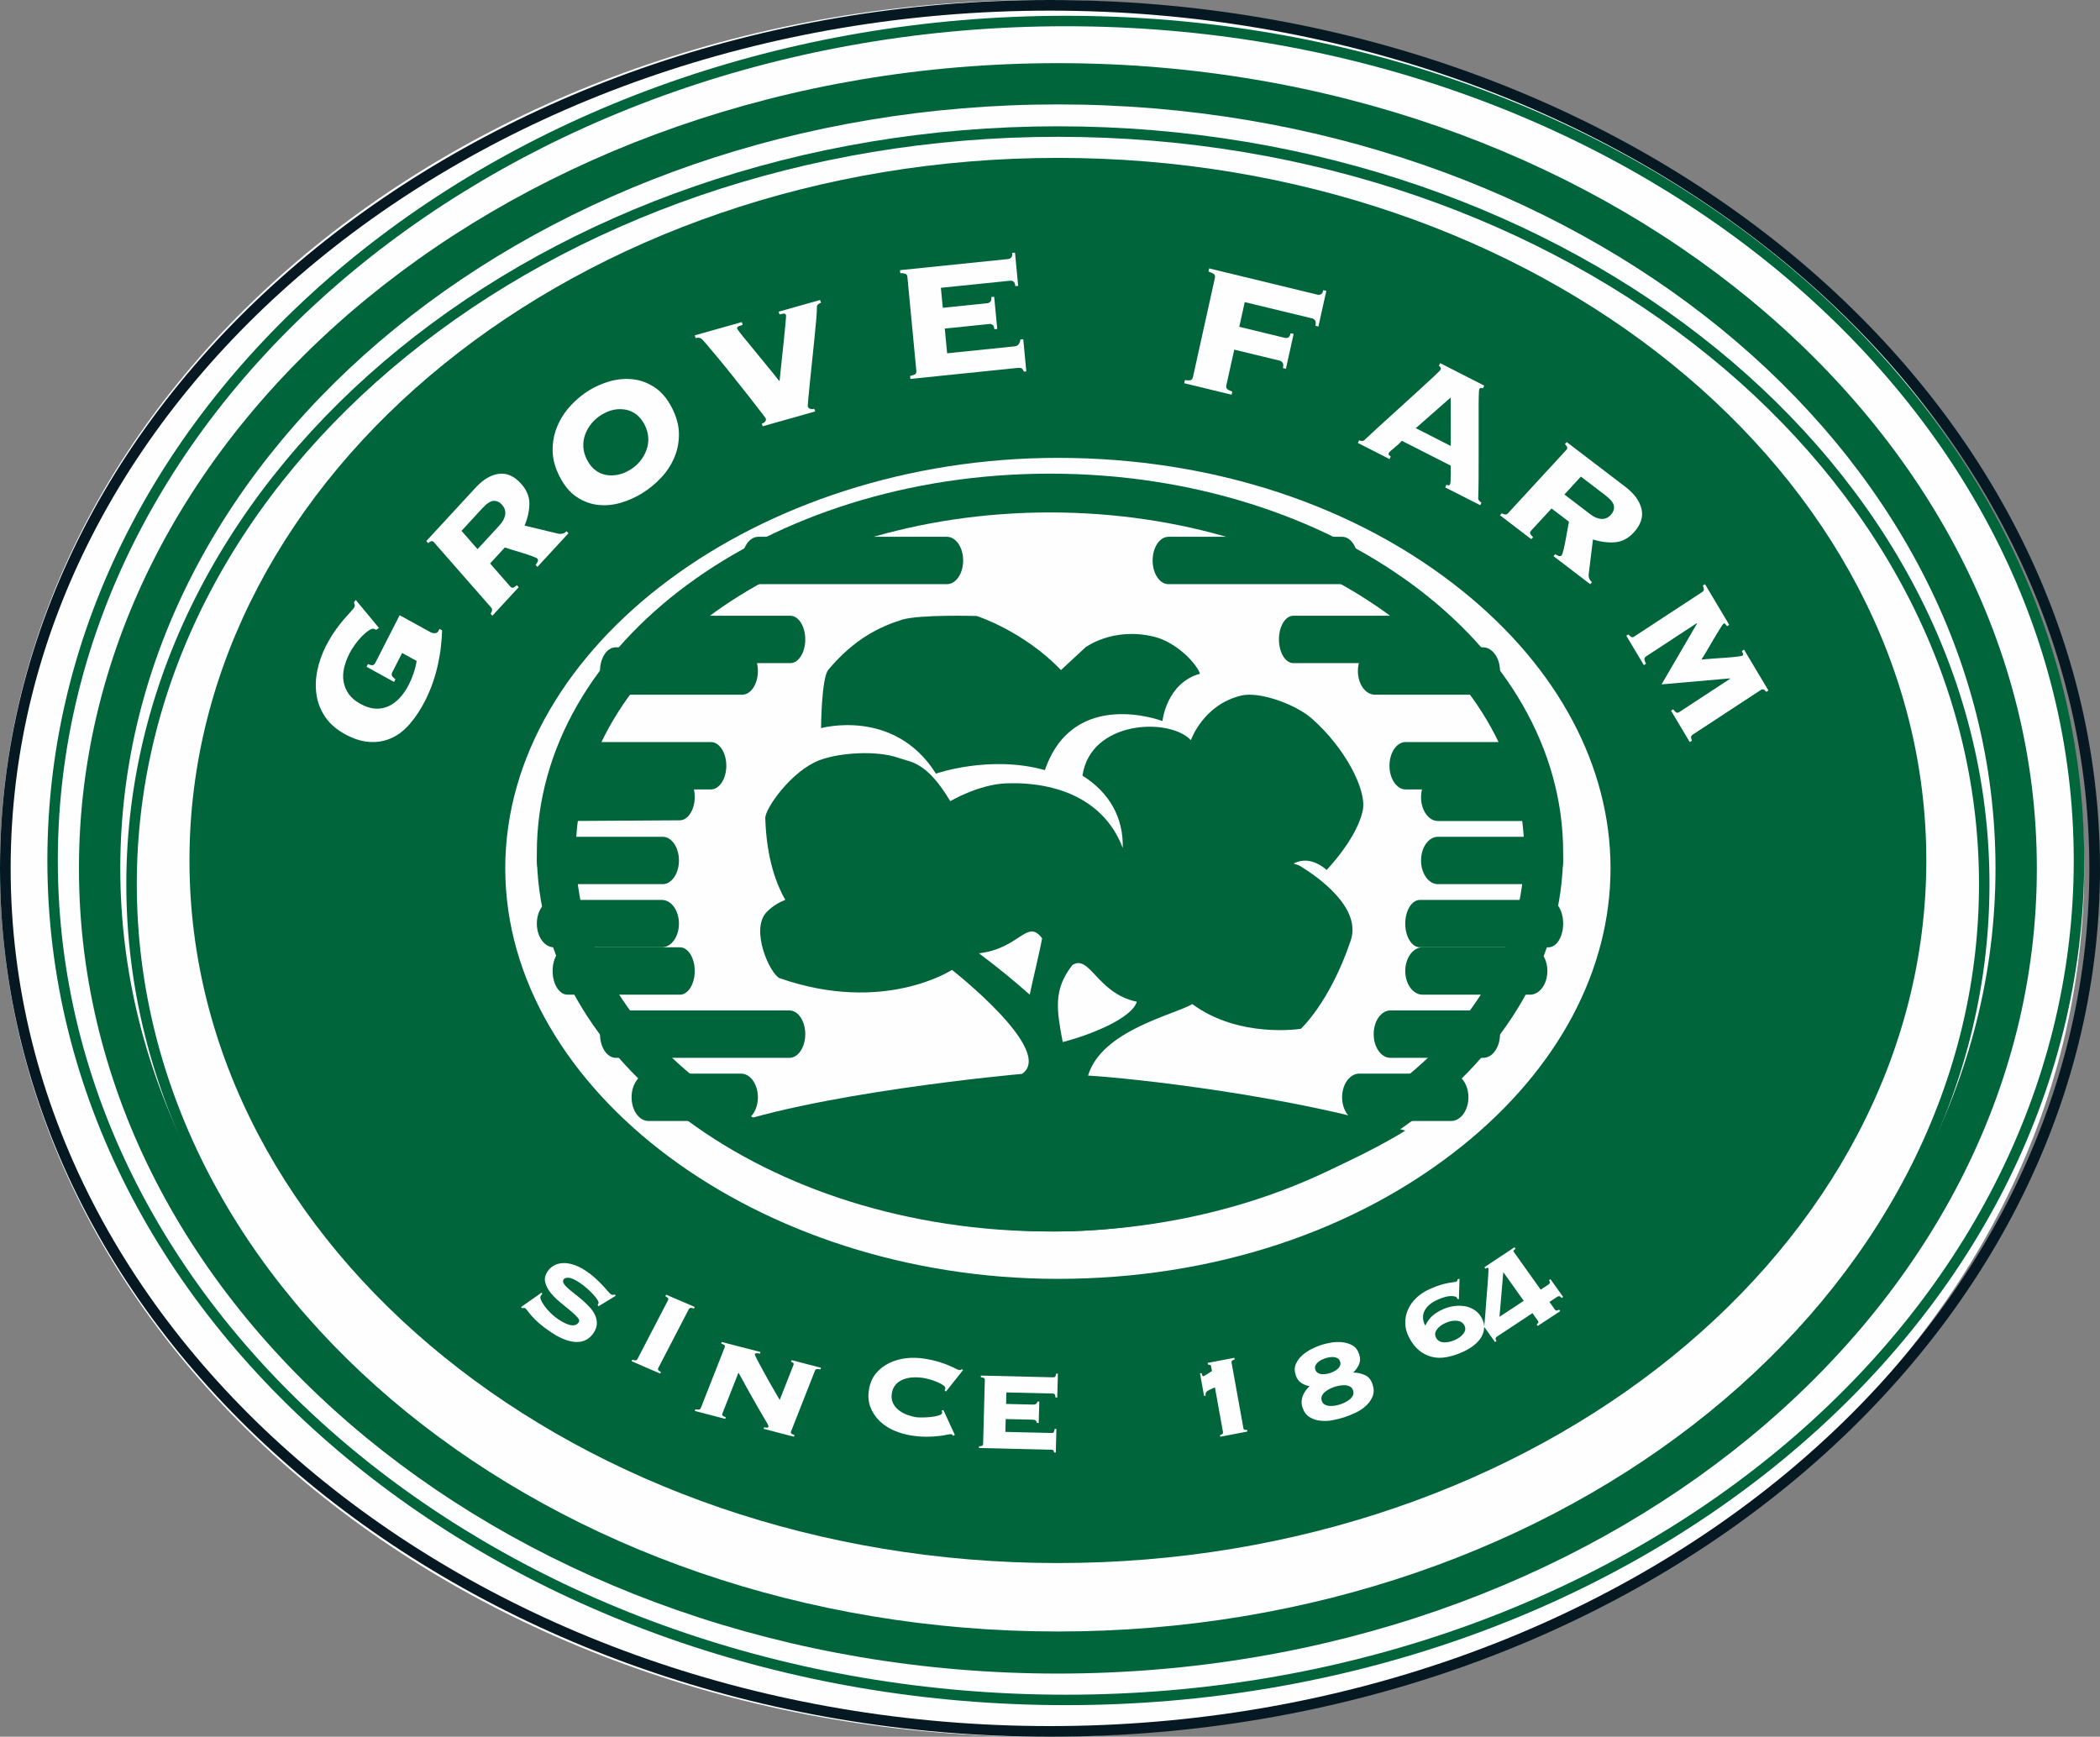 <?xml version="1.0" encoding="UTF-8"?>
<svg width="133px" height="110px" viewBox="0 0 133 110" version="1.1" xmlns="http://www.w3.org/2000/svg" xmlns:xlink="http://www.w3.org/1999/xlink">
    <rect x="0" y="0" width="133" height="110" fill="#808080" stroke="none"/>
    <!-- Generator: Sketch 55.2 (78181) - https://sketchapp.com -->
    <title>Logo</title>
    <desc>Created with Sketch.</desc>
    <g id="Page-1" stroke="none" stroke-width="1" fill="none" fill-rule="evenodd">
        <g id="Homepage-v4" transform="translate(-195, -29)">
            <g id="Logo" transform="translate(195, 29)">
                <path d="M132,55 C132,85.377 102.451,110 66,110 C29.548,110 0,85.377 0,55 C0,24.625 29.548,0 66,0 C102.451,0 132,24.625 132,55" id="Fill-1" fill="#FEFEFE"></path>
                <path d="M66.5,0.674 C30.204,0.674 0.675,25.044 0.675,55 C0.675,84.956 30.204,109.326 66.5,109.326 C102.796,109.326 132.325,84.956 132.325,55 C132.325,25.044 102.796,0.674 66.5,0.674 M66.5,110 C29.832,110 0,85.328 0,55 C0,24.673 29.832,0 66.5,0 C103.168,0 133,24.673 133,55 C133,85.328 103.168,110 66.5,110" id="Fill-3" fill="#061922"></path>
                <path d="M67.502,1.662 C32.3,1.662 3.662,25.364 3.662,54.497 C3.662,83.634 32.3,107.339 67.502,107.339 C102.702,107.339 131.338,83.634 131.338,54.497 C131.338,25.364 102.702,1.662 67.502,1.662 M67.502,108 C31.935,108 3,83.999 3,54.497 C3,24.999 31.935,1 67.502,1 C103.066,1 132,24.999 132,54.497 C132,83.999 103.066,108 67.502,108" id="Fill-5" fill="#00653B"></path>
                <path d="M66.998,6.613 C34.256,6.613 7.618,28.318 7.618,54.997 C7.618,81.679 34.256,103.387 66.998,103.387 C99.742,103.387 126.382,81.679 126.382,54.997 C126.382,28.318 99.742,6.613 66.998,6.613 M66.998,106 C32.812,106 5,83.12 5,54.997 C5,26.877 32.812,4 66.998,4 C101.186,4 129,26.877 129,54.997 C129,83.12 101.186,106 66.998,106" id="Fill-7" fill="#00653B"></path>
                <path d="M67.001,8.665 C34.834,8.665 8.664,29.898 8.664,55.998 C8.664,82.1 34.834,103.335 67.001,103.335 C99.168,103.335 125.337,82.1 125.337,55.998 C125.337,29.898 99.168,8.665 67.001,8.665 M67.001,104 C34.468,104 8,82.466 8,55.998 C8,29.532 34.468,8 67.001,8 C99.534,8 126,29.532 126,55.998 C126,82.466 99.534,104 67.001,104" id="Fill-9" fill="#00653B"></path>
                <path d="M12,54.496 C12,79.036 36.676,99 67,99 C97.33,99 122,79.036 122,54.496 C122,29.962 97.33,10 67,10 C36.676,10 12,29.962 12,54.496" id="Fill-11" fill="#00653B"></path>
                <path d="M32,54.997 C32,69.09 48.03,81 66.999,81 C76.789,81 85.902,77.995 92.661,72.536 C98.684,67.669 102,61.448 102,54.997 C102,48.551 98.684,42.326 92.661,37.459 C85.902,32.001 76.789,29 66.999,29 C48.03,29 32,40.904 32,54.997" id="Fill-13" fill="#FEFEFE"></path>
                <path d="M34,54.497 C34,67.456 48.129,78 65.498,78 C82.869,78 97,67.456 97,54.497 C97,41.542 82.869,31 65.498,31 C48.129,31 34,41.542 34,54.497" id="Fill-15" fill="#FEFEFE"></path>
                <path d="M66.498,32.457 C49.938,32.457 36.466,42.12 36.466,53.997 C36.466,65.877 49.938,75.542 66.498,75.542 C83.061,75.542 96.535,65.877 96.535,53.997 C96.535,42.12 83.061,32.457 66.498,32.457 M66.498,78 C48.579,78 34,67.233 34,53.997 C34,40.765 48.579,30 66.498,30 C84.42,30 99,40.765 99,53.997 C99,67.233 84.42,78 66.498,78" id="Fill-17" fill="#00653B"></path>
                <path d="M34.346,81.954 C34.319,81.976 34.28,82.022 34.237,82.094 C34.207,82.138 34.217,82.222 34.263,82.337 C34.31,82.452 34.386,82.58 34.486,82.719 C34.589,82.861 34.716,83.009 34.868,83.159 C35.018,83.309 35.184,83.443 35.36,83.563 C35.704,83.788 35.98,83.916 36.19,83.938 C36.404,83.962 36.557,83.901 36.657,83.744 C36.71,83.658 36.678,83.551 36.562,83.425 C36.446,83.297 36.287,83.151 36.092,82.989 C35.895,82.829 35.683,82.657 35.457,82.466 C35.231,82.28 35.035,82.083 34.868,81.875 C34.701,81.668 34.589,81.454 34.533,81.23 C34.475,81.01 34.517,80.784 34.661,80.56 C34.773,80.38 34.918,80.245 35.089,80.153 C35.26,80.059 35.451,80.007 35.66,80.001 C35.867,79.993 36.092,80.029 36.336,80.107 C36.579,80.185 36.825,80.307 37.079,80.474 C37.31,80.63 37.519,80.788 37.698,80.954 C37.881,81.119 38.038,81.273 38.169,81.414 C38.3,81.557 38.408,81.676 38.493,81.777 C38.578,81.88 38.644,81.945 38.689,81.975 C38.736,82.005 38.779,82.02 38.82,82.016 C38.86,82.011 38.901,82.003 38.945,81.992 L39,82.068 L37.905,82.738 L37.849,82.642 L37.898,82.564 C37.926,82.521 37.907,82.448 37.847,82.343 C37.785,82.24 37.698,82.127 37.581,81.999 C37.468,81.873 37.334,81.741 37.178,81.605 C37.025,81.469 36.868,81.347 36.707,81.243 C36.41,81.045 36.18,80.939 36.017,80.931 C35.854,80.922 35.745,80.956 35.695,81.035 C35.644,81.117 35.649,81.203 35.705,81.299 C35.762,81.391 35.851,81.494 35.975,81.601 C36.096,81.708 36.238,81.825 36.398,81.949 C36.56,82.075 36.724,82.209 36.887,82.35 C37.052,82.492 37.204,82.642 37.349,82.798 C37.492,82.951 37.602,83.115 37.683,83.283 C37.763,83.456 37.802,83.634 37.802,83.824 C37.801,84.011 37.734,84.208 37.606,84.406 C37.508,84.56 37.381,84.692 37.225,84.8 C37.069,84.909 36.877,84.977 36.653,84.995 C36.429,85.014 36.17,84.979 35.877,84.881 C35.582,84.786 35.25,84.617 34.881,84.368 C34.592,84.177 34.355,83.996 34.165,83.83 C33.975,83.667 33.82,83.514 33.698,83.374 C33.576,83.239 33.483,83.126 33.42,83.036 C33.354,82.947 33.304,82.89 33.263,82.861 C33.236,82.845 33.206,82.836 33.174,82.843 C33.14,82.848 33.105,82.853 33.069,82.861 L33,82.785 L34.299,81.874 L34.346,81.954 Z" id="Fill-19" fill="#FEFEFE"></path>
                <path d="M40.049,86.12 C40.168,86.158 40.244,86.169 40.284,86.158 C40.322,86.145 40.352,86.12 40.37,86.083 L42.31,82.348 C42.33,82.312 42.333,82.275 42.319,82.237 C42.304,82.203 42.244,82.155 42.138,82.098 L42.188,82 L44,82.781 L43.949,82.88 C43.834,82.842 43.757,82.83 43.715,82.842 C43.678,82.857 43.648,82.88 43.627,82.916 L41.689,86.652 C41.669,86.69 41.665,86.728 41.681,86.764 C41.695,86.799 41.753,86.844 41.861,86.903 L41.812,87 L40,86.217 L40.049,86.12 Z" id="Fill-21" fill="#FEFEFE"></path>
                <path d="M45.893,85.214 C45.873,85.179 45.802,85.14 45.674,85.096 L45.715,85 L48.165,85.634 L48.127,85.733 C48.009,85.71 47.927,85.703 47.882,85.713 C47.838,85.721 47.809,85.742 47.8,85.768 C47.796,85.779 47.819,85.84 47.873,85.953 C47.926,86.065 47.998,86.203 48.089,86.375 C48.178,86.543 48.281,86.734 48.398,86.943 C48.513,87.153 48.629,87.364 48.749,87.575 C48.866,87.784 48.984,87.987 49.095,88.177 C49.207,88.369 49.301,88.533 49.382,88.668 L50.254,86.451 C50.291,86.36 50.239,86.29 50.096,86.249 L50.136,86.148 L52,86.633 L51.961,86.732 C51.825,86.71 51.74,86.708 51.699,86.723 C51.659,86.74 51.632,86.768 51.617,86.808 L50.096,90.676 C50.083,90.716 50.083,90.749 50.106,90.784 C50.126,90.814 50.198,90.857 50.323,90.899 L50.282,91 L48.359,90.497 L48.398,90.399 C48.493,90.424 48.558,90.431 48.594,90.424 C48.634,90.412 48.658,90.394 48.67,90.366 C48.673,90.353 48.673,90.329 48.66,90.298 C48.65,90.267 48.624,90.212 48.579,90.133 C48.536,90.055 48.471,89.94 48.382,89.796 C48.293,89.648 48.179,89.447 48.036,89.202 C47.894,88.954 47.719,88.647 47.511,88.28 C47.304,87.908 47.058,87.462 46.77,86.938 L45.746,89.542 C45.73,89.584 45.733,89.618 45.755,89.65 C45.776,89.684 45.846,89.723 45.97,89.767 L45.932,89.867 L44,89.365 L44.04,89.263 C44.174,89.289 44.26,89.289 44.298,89.27 C44.341,89.257 44.366,89.226 44.382,89.187 L45.902,85.323 C45.918,85.28 45.914,85.245 45.893,85.214" id="Fill-23" fill="#FEFEFE"></path>
                <path d="M59.828,88.062 C59.836,88.045 59.846,88.024 59.85,88.005 C59.858,87.983 59.864,87.958 59.87,87.928 C59.876,87.878 59.843,87.824 59.766,87.761 C59.691,87.7 59.586,87.638 59.454,87.579 C59.32,87.514 59.165,87.455 58.988,87.4 C58.813,87.345 58.626,87.302 58.427,87.267 C58.239,87.242 58.039,87.229 57.828,87.242 C57.615,87.25 57.417,87.291 57.229,87.362 C57.04,87.429 56.878,87.537 56.744,87.681 C56.609,87.824 56.523,88.011 56.485,88.241 C56.445,88.471 56.467,88.676 56.55,88.854 C56.632,89.03 56.751,89.184 56.908,89.305 C57.06,89.43 57.239,89.532 57.438,89.605 C57.635,89.678 57.828,89.732 58.015,89.761 C58.095,89.774 58.224,89.779 58.404,89.779 C58.584,89.779 58.762,89.769 58.946,89.749 C59.129,89.729 59.291,89.698 59.435,89.657 C59.578,89.619 59.655,89.564 59.667,89.497 C59.671,89.468 59.67,89.444 59.661,89.423 C59.651,89.401 59.642,89.378 59.633,89.352 L59.746,89.305 L60.474,90.888 L60.348,90.935 C60.343,90.903 60.329,90.879 60.308,90.865 C60.287,90.854 60.263,90.844 60.232,90.84 C60.186,90.835 60.096,90.844 59.956,90.876 C59.819,90.907 59.638,90.938 59.421,90.959 C59.201,90.984 58.949,90.997 58.661,91 C58.376,91.001 58.057,90.974 57.709,90.92 C57.335,90.863 56.971,90.753 56.619,90.607 C56.267,90.452 55.964,90.248 55.706,90.002 C55.45,89.754 55.255,89.457 55.126,89.126 C54.998,88.789 54.968,88.418 55.034,88.012 C55.101,87.606 55.25,87.262 55.479,86.985 C55.71,86.709 55.987,86.492 56.313,86.333 C56.64,86.175 56.993,86.075 57.377,86.027 C57.761,85.985 58.141,85.992 58.514,86.05 C58.887,86.108 59.208,86.179 59.469,86.26 C59.734,86.344 59.954,86.425 60.134,86.504 C60.304,86.578 60.441,86.64 60.533,86.69 C60.626,86.739 60.7,86.768 60.749,86.776 C60.805,86.786 60.856,86.768 60.902,86.724 L61,86.768 L59.911,88.138 L59.828,88.062 Z" id="Fill-25" fill="#FEFEFE"></path>
                <path d="M65.673,90.128 C65.663,90.068 65.639,90.02 65.601,89.982 C65.562,89.941 65.498,89.922 65.405,89.919 L63.695,89.88 L63.672,90.693 L66.625,90.762 C66.673,90.762 66.709,90.747 66.735,90.717 C66.762,90.683 66.782,90.614 66.798,90.503 L66.906,90.506 L66.867,92 L66.757,91.996 C66.747,91.919 66.729,91.87 66.706,91.853 C66.683,91.835 66.644,91.826 66.595,91.824 L62,91.713 L62.005,91.608 C62.121,91.601 62.191,91.584 62.22,91.558 C62.249,91.533 62.264,91.498 62.264,91.459 L62.372,87.395 C62.374,87.354 62.36,87.32 62.333,87.294 C62.306,87.268 62.236,87.246 62.121,87.232 L62.121,87.126 L66.718,87.236 C66.766,87.239 66.803,87.223 66.829,87.194 C66.855,87.162 66.875,87.097 66.89,87 L67,87.004 L66.959,88.514 L66.848,88.513 C66.841,88.414 66.823,88.347 66.801,88.315 C66.778,88.282 66.739,88.264 66.691,88.264 L63.739,88.193 L63.719,88.922 L65.429,88.963 C65.521,88.966 65.588,88.946 65.629,88.911 C65.669,88.875 65.696,88.825 65.71,88.772 L65.823,88.774 L65.785,90.13 L65.673,90.128 Z" id="Fill-27" fill="#FEFEFE"></path>
                <path d="M76,86.987 L76.102,86.967 C76.106,86.997 76.121,87.038 76.138,87.093 C76.157,87.146 76.19,87.17 76.235,87.162 C76.246,87.159 76.278,87.143 76.322,87.111 C76.372,87.081 76.427,87.05 76.484,87.015 C76.543,86.976 76.599,86.942 76.652,86.906 C76.704,86.873 76.741,86.851 76.757,86.841 L76.704,86.558 C76.693,86.492 76.666,86.453 76.622,86.445 C76.579,86.437 76.541,86.429 76.504,86.429 L76.484,86.323 L78.176,86 L78.193,86.106 C78.134,86.125 78.081,86.147 78.042,86.172 C78.003,86.199 77.989,86.242 78,86.311 L78.746,90.441 C78.757,90.512 78.787,90.546 78.833,90.556 C78.88,90.566 78.931,90.569 78.982,90.566 L79,90.671 L77.284,91 L77.266,90.895 C77.321,90.877 77.372,90.856 77.411,90.829 C77.45,90.802 77.464,90.76 77.454,90.694 L76.944,87.869 C76.807,87.933 76.695,87.985 76.609,88.025 C76.527,88.066 76.464,88.103 76.423,88.141 C76.388,88.174 76.364,88.212 76.358,88.251 C76.35,88.287 76.35,88.336 76.361,88.395 L76.258,88.416 L76,86.987 Z" id="Fill-29" fill="#FEFEFE"></path>
                <path d="M84.233,87.958 C84.126,88.01 84.026,88.074 83.933,88.147 C83.842,88.219 83.772,88.305 83.726,88.402 C83.677,88.5 83.673,88.603 83.711,88.717 C83.745,88.831 83.81,88.916 83.907,88.965 C84.004,89.015 84.109,89.045 84.226,89.051 C84.344,89.057 84.462,89.047 84.578,89.025 C84.696,89.001 84.798,88.978 84.882,88.949 C84.967,88.921 85.063,88.881 85.174,88.829 C85.282,88.777 85.382,88.715 85.474,88.642 C85.565,88.57 85.634,88.485 85.683,88.388 C85.729,88.289 85.734,88.184 85.698,88.072 C85.66,87.956 85.594,87.873 85.502,87.822 C85.406,87.773 85.301,87.744 85.179,87.738 C85.063,87.732 84.945,87.741 84.83,87.764 C84.711,87.784 84.61,87.811 84.526,87.839 C84.441,87.867 84.342,87.907 84.233,87.958 M84.488,86.86 C84.574,86.817 84.651,86.767 84.716,86.703 C84.787,86.645 84.836,86.576 84.871,86.494 C84.902,86.414 84.906,86.33 84.874,86.24 C84.844,86.143 84.792,86.075 84.717,86.031 C84.649,85.99 84.566,85.966 84.474,85.955 C84.385,85.948 84.297,85.952 84.199,85.966 C84.105,85.982 84.019,86.002 83.938,86.027 C83.865,86.052 83.784,86.086 83.697,86.128 C83.607,86.175 83.531,86.226 83.461,86.288 C83.397,86.345 83.345,86.414 83.308,86.491 C83.275,86.569 83.275,86.657 83.305,86.754 C83.332,86.842 83.386,86.912 83.46,86.957 C83.535,87.001 83.617,87.028 83.706,87.036 C83.794,87.044 83.889,87.039 83.989,87.024 C84.082,87.008 84.168,86.988 84.242,86.964 C84.322,86.937 84.403,86.903 84.488,86.86 M84.274,85.041 C84.511,84.999 84.752,84.99 84.995,85.011 C85.236,85.033 85.458,85.104 85.657,85.214 C85.856,85.331 85.998,85.521 86.086,85.789 C86.158,86.016 86.155,86.226 86.073,86.414 C85.99,86.607 85.866,86.779 85.703,86.933 C85.986,86.94 86.242,86.997 86.461,87.101 C86.682,87.204 86.839,87.403 86.934,87.693 C87.024,87.972 87.022,88.227 86.929,88.452 C86.835,88.679 86.693,88.878 86.499,89.051 C86.308,89.225 86.089,89.37 85.841,89.483 C85.594,89.598 85.364,89.694 85.144,89.763 C84.931,89.835 84.69,89.895 84.423,89.948 C84.152,90.002 83.892,90.013 83.633,89.985 C83.38,89.961 83.147,89.885 82.938,89.755 C82.73,89.629 82.581,89.424 82.492,89.144 C82.446,89.008 82.428,88.877 82.437,88.752 C82.444,88.628 82.469,88.507 82.515,88.395 C82.56,88.284 82.619,88.178 82.692,88.077 C82.768,87.976 82.852,87.883 82.94,87.798 C82.77,87.772 82.599,87.704 82.428,87.601 C82.258,87.495 82.136,87.329 82.062,87.101 C81.976,86.836 81.978,86.596 82.074,86.385 C82.168,86.175 82.308,85.99 82.49,85.829 C82.673,85.668 82.874,85.535 83.092,85.43 C83.312,85.323 83.504,85.243 83.67,85.189 C83.833,85.135 84.032,85.087 84.274,85.041" id="Fill-31" fill="#FEFEFE"></path>
                <path d="M92.264,83.654 C92.041,83.633 91.803,83.679 91.554,83.791 C91.305,83.898 91.123,84.042 90.997,84.216 C90.875,84.389 90.861,84.561 90.955,84.734 C91.048,84.908 91.206,85.005 91.428,85.02 C91.647,85.033 91.884,84.985 92.132,84.877 C92.381,84.766 92.568,84.627 92.693,84.455 C92.818,84.289 92.832,84.12 92.742,83.944 C92.648,83.771 92.489,83.673 92.264,83.654 L92.264,83.654 Z M92.3,82.274 C92.3,82.259 92.296,82.246 92.286,82.23 L92.267,82.193 C92.229,82.124 92.106,82.09 91.888,82.09 C91.675,82.09 91.395,82.167 91.048,82.321 C90.859,82.402 90.698,82.502 90.556,82.614 C90.417,82.731 90.31,82.857 90.236,82.993 C90.16,83.134 90.122,83.283 90.124,83.447 C90.124,83.613 90.173,83.786 90.268,83.964 C90.393,83.706 90.543,83.499 90.716,83.344 C90.891,83.185 91.118,83.044 91.395,82.923 C91.607,82.83 91.831,82.763 92.069,82.729 C92.309,82.692 92.54,82.694 92.766,82.731 C92.993,82.77 93.196,82.849 93.387,82.972 C93.574,83.092 93.729,83.263 93.848,83.489 C93.972,83.726 94.021,83.955 93.992,84.175 C93.964,84.398 93.88,84.602 93.752,84.791 C93.617,84.977 93.45,85.141 93.244,85.285 C93.039,85.429 92.829,85.548 92.611,85.642 C92.27,85.795 91.937,85.9 91.612,85.958 C91.289,86.02 90.984,86.012 90.694,85.943 C90.406,85.874 90.141,85.742 89.896,85.548 C89.653,85.354 89.438,85.086 89.258,84.745 C89.093,84.438 89.007,84.129 89.001,83.818 C88.993,83.51 89.05,83.219 89.173,82.945 C89.294,82.67 89.474,82.422 89.711,82.196 C89.946,81.973 90.229,81.789 90.555,81.644 C90.81,81.529 91.033,81.443 91.227,81.385 C91.422,81.326 91.589,81.286 91.726,81.261 C91.865,81.237 91.974,81.22 92.056,81.21 C92.139,81.2 92.199,81.189 92.236,81.172 C92.27,81.157 92.289,81.136 92.298,81.105 C92.305,81.071 92.314,81.041 92.333,81.012 L92.437,81 L92.396,82.283 L92.3,82.274 Z" id="Fill-33" fill="#FEFEFE"></path>
                <path d="M95.222,80.592 L95.206,80.603 L94.968,83.403 L96.504,82.392 L95.222,80.592 Z M94.06,83.338 C94.082,83.076 94.1,82.809 94.121,82.535 C94.142,82.263 94.162,81.994 94.184,81.733 C94.205,81.47 94.224,81.24 94.238,81.034 C94.25,80.826 94.263,80.66 94.267,80.526 C94.274,80.398 94.274,80.33 94.265,80.321 C94.245,80.293 94.221,80.289 94.194,80.299 C94.162,80.314 94.124,80.33 94.077,80.354 L94.011,80.263 L95.916,79 L95.985,79.097 C95.933,79.136 95.893,79.165 95.868,79.191 C95.843,79.215 95.843,79.243 95.857,79.269 L97.577,81.683 L98.08,81.351 C98.11,81.327 98.136,81.297 98.154,81.255 C98.174,81.212 98.154,81.157 98.102,81.086 L98.198,81.023 L99,82.147 L98.904,82.21 C98.852,82.142 98.803,82.103 98.754,82.098 C98.704,82.098 98.665,82.107 98.635,82.128 L98.133,82.462 L98.472,82.939 C98.51,82.995 98.553,83.016 98.606,83.005 C98.657,82.991 98.704,82.974 98.75,82.953 L98.814,83.045 L97.389,83.983 L97.324,83.895 C97.356,83.866 97.389,83.831 97.414,83.79 C97.443,83.751 97.435,83.705 97.398,83.65 L97.055,83.172 L94.796,84.664 C94.764,84.684 94.74,84.718 94.725,84.762 C94.712,84.807 94.728,84.865 94.778,84.939 L94.684,85 L94,84.04 C94.017,83.833 94.038,83.599 94.06,83.338 L94.06,83.338 Z" id="Fill-35" fill="#FEFEFE"></path>
                <path d="M27.257,40.037 C27.352,40.089 27.45,40.113 27.55,40.104 C27.651,40.098 27.721,40.051 27.768,39.964 L27.833,39.834 L28,39.925 C27.99,40.217 27.97,40.544 27.929,40.907 C27.893,41.269 27.83,41.65 27.744,42.049 C27.657,42.45 27.548,42.846 27.411,43.238 C27.274,43.633 27.11,44.014 26.924,44.384 C26.637,44.945 26.319,45.431 25.962,45.842 C25.609,46.254 25.218,46.558 24.792,46.748 C24.364,46.942 23.905,47.024 23.41,46.994 C22.916,46.964 22.396,46.8 21.844,46.499 C21.295,46.195 20.877,45.828 20.588,45.398 C20.301,44.967 20.119,44.504 20.045,44.003 C19.971,43.504 19.989,42.99 20.097,42.464 C20.206,41.935 20.386,41.424 20.637,40.929 C20.825,40.563 21.017,40.239 21.214,39.958 C21.413,39.675 21.599,39.437 21.773,39.234 C21.949,39.033 22.095,38.87 22.214,38.742 C22.331,38.615 22.404,38.529 22.428,38.481 C22.468,38.403 22.48,38.345 22.466,38.305 C22.449,38.267 22.432,38.216 22.414,38.157 L22.531,38 L23.999,39.77 L23.826,39.896 L23.727,39.843 C23.644,39.799 23.532,39.819 23.392,39.91 C23.25,39.998 23.098,40.123 22.938,40.282 C22.78,40.443 22.629,40.623 22.484,40.823 C22.34,41.023 22.225,41.208 22.136,41.382 C21.984,41.681 21.869,41.986 21.796,42.291 C21.724,42.6 21.712,42.89 21.76,43.171 C21.808,43.452 21.917,43.712 22.086,43.954 C22.254,44.194 22.505,44.405 22.831,44.585 C23.166,44.769 23.482,44.869 23.779,44.883 C24.078,44.898 24.353,44.846 24.61,44.728 C24.871,44.609 25.103,44.435 25.315,44.205 C25.529,43.973 25.718,43.702 25.882,43.383 C26.004,43.141 26.109,42.895 26.193,42.646 C26.278,42.396 26.345,42.134 26.387,41.862 L25.468,41.358 L24.847,42.574 C24.786,42.691 24.794,42.786 24.862,42.86 C24.93,42.936 24.992,42.989 25.048,43.02 L24.958,43.192 L23.215,42.234 L23.303,42.059 C23.359,42.091 23.435,42.115 23.532,42.132 C23.633,42.148 23.712,42.099 23.77,41.983 L25.311,38.967 L27.257,40.037 Z" id="Fill-37" fill="#FEFEFE"></path>
                <path d="M31.629,33.279 C31.839,33.055 31.958,32.828 31.994,32.601 C32.031,32.373 31.964,32.163 31.794,31.972 C31.651,31.805 31.479,31.723 31.282,31.723 C31.084,31.721 30.839,31.879 30.545,32.194 L29.23,33.623 L30.244,34.782 L31.629,33.279 Z M27.297,34.286 C27.233,34.312 27.173,34.349 27.114,34.399 L27,34.269 L30.119,30.889 C30.604,30.362 31.101,30.069 31.61,30.01 C32.116,29.949 32.59,30.165 33.024,30.663 C33.365,31.05 33.535,31.469 33.528,31.918 C33.521,32.366 33.419,32.824 33.222,33.291 L35.356,33.801 C35.438,33.821 35.531,33.821 35.629,33.796 C35.729,33.775 35.813,33.724 35.886,33.647 L36,33.776 L34.037,35.906 L33.92,35.776 C33.966,35.728 34.01,35.666 34.048,35.586 C34.087,35.509 34.083,35.44 34.03,35.382 C34,35.346 33.885,35.293 33.691,35.222 C33.496,35.152 33.283,35.082 33.049,35.01 C32.816,34.937 32.593,34.872 32.38,34.807 C32.166,34.743 32.031,34.701 31.971,34.677 L31.04,35.69 L32.31,37.142 C32.38,37.222 32.45,37.246 32.517,37.216 C32.586,37.184 32.655,37.134 32.735,37.064 L32.85,37.193 L31.182,39 L31.07,38.871 C31.103,38.822 31.13,38.761 31.158,38.69 C31.184,38.619 31.163,38.543 31.092,38.465 L27.497,34.361 C27.429,34.282 27.362,34.257 27.297,34.286 L27.297,34.286 Z" id="Fill-39" fill="#FEFEFE"></path>
                <path d="M37.455,26.83 C37.279,27.048 37.145,27.284 37.054,27.538 C36.964,27.791 36.929,28.055 36.947,28.325 C36.963,28.595 37.043,28.867 37.184,29.135 C37.326,29.407 37.497,29.623 37.7,29.776 C37.904,29.932 38.129,30.033 38.376,30.08 C38.62,30.126 38.875,30.121 39.137,30.067 C39.403,30.012 39.659,29.909 39.906,29.756 C40.163,29.598 40.38,29.411 40.552,29.195 C40.726,28.978 40.857,28.743 40.947,28.489 C41.038,28.236 41.075,27.976 41.057,27.702 C41.038,27.432 40.959,27.161 40.82,26.892 C40.679,26.619 40.504,26.406 40.304,26.251 C40.1,26.094 39.875,25.995 39.627,25.947 C39.381,25.901 39.13,25.904 38.87,25.955 C38.611,26.008 38.353,26.113 38.096,26.272 C37.848,26.424 37.635,26.609 37.455,26.83 M38.65,24.142 C39.137,24.01 39.62,23.969 40.1,24.024 C40.577,24.081 41.029,24.248 41.459,24.533 C41.888,24.816 42.251,25.243 42.547,25.812 C42.847,26.394 42.998,26.954 43,27.497 C43,28.038 42.898,28.543 42.692,29.016 C42.485,29.487 42.204,29.911 41.842,30.286 C41.482,30.665 41.094,30.98 40.675,31.238 C40.26,31.495 39.811,31.697 39.331,31.84 C38.848,31.983 38.368,32.031 37.893,31.981 C37.417,31.931 36.964,31.766 36.538,31.487 C36.112,31.209 35.75,30.779 35.449,30.199 C35.154,29.63 35.002,29.069 35,28.526 C34.996,27.977 35.096,27.466 35.299,26.989 C35.502,26.513 35.781,26.082 36.135,25.697 C36.491,25.312 36.881,24.989 37.296,24.732 C37.71,24.474 38.165,24.28 38.65,24.142" id="Fill-41" fill="#FEFEFE"></path>
                <path d="M46.98,20.4 L47.036,20.573 C46.977,20.591 46.897,20.619 46.798,20.658 C46.701,20.696 46.665,20.752 46.691,20.829 C46.699,20.848 46.761,20.937 46.882,21.093 C47.005,21.25 47.156,21.44 47.342,21.66 C47.524,21.886 47.72,22.125 47.937,22.388 C48.148,22.652 48.352,22.898 48.548,23.134 C48.74,23.369 48.91,23.579 49.059,23.76 C49.204,23.94 49.301,24.062 49.342,24.123 L49.375,24.113 C49.409,23.767 49.449,23.362 49.501,22.896 C49.554,22.432 49.602,21.988 49.644,21.564 C49.687,21.141 49.721,20.774 49.75,20.465 C49.782,20.156 49.789,19.986 49.782,19.957 C49.756,19.88 49.693,19.85 49.594,19.866 C49.498,19.884 49.423,19.899 49.371,19.916 L49.312,19.742 L51.94,19 L52,19.172 C51.919,19.206 51.855,19.241 51.804,19.283 C51.755,19.326 51.732,19.385 51.736,19.466 C51.742,19.584 51.729,19.815 51.703,20.159 C51.671,20.505 51.634,20.907 51.588,21.365 C51.537,21.824 51.487,22.305 51.44,22.809 C51.391,23.315 51.341,23.783 51.294,24.213 C51.25,24.643 51.214,25 51.189,25.289 C51.167,25.575 51.155,25.73 51.16,25.747 C51.188,25.826 51.245,25.875 51.332,25.898 C51.421,25.92 51.498,25.917 51.57,25.886 L51.629,26.06 L48.304,27 L48.247,26.825 C48.323,26.815 48.391,26.777 48.449,26.712 C48.509,26.647 48.524,26.578 48.497,26.5 C48.497,26.491 48.399,26.361 48.204,26.107 C48.013,25.856 47.769,25.545 47.478,25.171 C47.188,24.8 46.869,24.396 46.519,23.96 C46.174,23.525 45.849,23.121 45.537,22.746 C45.232,22.377 44.967,22.061 44.748,21.805 C44.533,21.55 44.4,21.418 44.35,21.414 C44.275,21.39 44.219,21.383 44.179,21.388 C44.142,21.394 44.103,21.402 44.058,21.416 L44,21.241 L46.98,20.4 Z" id="Fill-43" fill="#FEFEFE"></path>
                <path d="M64.626,21.503 L64.806,21.485 L65,23.523 L64.851,23.539 C64.787,23.4 64.725,23.324 64.667,23.312 C64.612,23.297 64.523,23.295 64.4,23.308 L57.658,24 L57.64,23.812 C57.75,23.792 57.843,23.761 57.929,23.721 C58.011,23.681 58.045,23.603 58.035,23.489 L57.468,17.539 C57.456,17.423 57.407,17.356 57.317,17.331 C57.229,17.309 57.13,17.298 57.018,17.301 L57,17.111 L63.865,16.406 C63.927,16.398 63.983,16.371 64.038,16.321 C64.096,16.271 64.116,16.172 64.102,16.02 L64.283,16 L64.484,18.107 L64.304,18.125 C64.288,17.968 64.247,17.87 64.183,17.829 C64.118,17.79 64.057,17.771 63.995,17.778 L59.589,18.229 L59.711,19.495 L62.549,19.202 C62.606,19.196 62.664,19.166 62.721,19.113 C62.776,19.059 62.796,18.96 62.784,18.812 L62.965,18.796 L63.159,20.833 L62.979,20.851 C62.962,20.706 62.925,20.612 62.859,20.571 C62.793,20.532 62.732,20.513 62.673,20.52 L59.836,20.811 L59.985,22.376 L64.269,21.936 C64.469,21.915 64.59,21.769 64.626,21.503" id="Fill-45" fill="#FEFEFE"></path>
                <path d="M76.866,17.35 C76.789,17.296 76.68,17.246 76.536,17.199 L76.579,17 L83.447,18.664 C83.511,18.68 83.579,18.674 83.652,18.646 C83.722,18.618 83.777,18.529 83.81,18.378 L84,18.424 L83.498,20.682 L83.309,20.634 C83.344,20.471 83.338,20.356 83.286,20.291 C83.236,20.227 83.178,20.185 83.114,20.169 L78.833,19.135 L78.488,20.699 L81.379,21.401 C81.441,21.416 81.511,21.408 81.58,21.378 C81.654,21.349 81.708,21.258 81.741,21.105 L81.931,21.15 L81.442,23.358 L81.252,23.313 C81.29,23.145 81.28,23.033 81.229,22.967 C81.177,22.902 81.119,22.861 81.057,22.846 L78.17,22.145 L77.669,24.4 C77.644,24.52 77.669,24.606 77.745,24.661 C77.824,24.714 77.921,24.761 78.044,24.802 L78.003,25 L75,24.272 L75.047,24.074 C75.174,24.093 75.284,24.099 75.376,24.086 C75.466,24.072 75.525,24.005 75.554,23.883 L76.942,17.61 C76.968,17.489 76.945,17.402 76.866,17.35" id="Fill-47" fill="#FEFEFE"></path>
                <path d="M91.876,25.178 L89.666,27.119 L91.884,28.248 L91.876,25.178 Z M91.606,30.701 C91.632,30.714 91.671,30.727 91.72,30.74 C91.769,30.754 91.808,30.727 91.838,30.661 C91.856,30.624 91.866,30.555 91.87,30.46 C91.874,30.363 91.878,30.255 91.878,30.141 C91.885,30.027 91.885,29.91 91.878,29.792 C91.878,29.675 91.878,29.577 91.884,29.495 L88.78,27.917 C88.736,27.978 88.671,28.042 88.589,28.117 C88.507,28.191 88.42,28.263 88.337,28.337 C88.247,28.408 88.17,28.476 88.097,28.538 C88.024,28.599 87.983,28.652 87.962,28.688 C87.934,28.755 87.941,28.805 87.978,28.837 C88.02,28.868 88.053,28.892 88.08,28.906 L88.003,29.077 L86,28.056 L86.077,27.886 C86.131,27.912 86.19,27.928 86.252,27.93 C86.316,27.936 86.368,27.917 86.408,27.878 C86.973,27.349 87.535,26.827 88.105,26.317 C88.673,25.805 89.183,25.343 89.636,24.926 C90.09,24.509 90.466,24.161 90.765,23.887 C91.061,23.612 91.219,23.453 91.24,23.405 C91.281,23.319 91.243,23.243 91.131,23.174 L91.208,23 L94,24.423 L93.923,24.593 C93.806,24.545 93.723,24.564 93.684,24.648 C93.674,24.676 93.664,24.828 93.655,25.099 C93.648,25.37 93.645,25.713 93.648,26.126 L93.648,27.501 L93.648,29.006 C93.648,29.51 93.645,29.986 93.644,30.434 C93.642,30.881 93.631,31.253 93.62,31.55 C93.616,31.606 93.636,31.661 93.679,31.712 C93.723,31.763 93.77,31.802 93.825,31.831 L93.75,32 L91.532,30.872 L91.606,30.701 Z" id="Fill-49" fill="#FEFEFE"></path>
                <path d="M100.712,32.566 C100.954,32.753 101.192,32.855 101.423,32.868 C101.65,32.88 101.851,32.794 102.025,32.605 C102.172,32.445 102.241,32.264 102.218,32.064 C102.202,31.865 102.016,31.634 101.674,31.371 L100.122,30.186 L99.08,31.32 L100.712,32.566 Z M99.245,28.299 C99.211,28.237 99.166,28.179 99.112,28.124 L99.227,28 L102.925,30.823 C103.502,31.262 103.848,31.735 103.964,32.241 C104.081,32.747 103.915,33.242 103.473,33.724 C103.124,34.103 102.729,34.309 102.284,34.347 C101.838,34.382 101.373,34.322 100.888,34.168 L100.619,36.356 C100.607,36.442 100.614,36.533 100.649,36.631 C100.685,36.729 100.743,36.809 100.828,36.874 L100.712,37 L98.386,35.223 L98.504,35.099 C98.556,35.139 98.623,35.175 98.705,35.21 C98.786,35.24 98.852,35.228 98.905,35.172 C98.938,35.137 98.976,35.018 99.026,34.818 C99.074,34.617 99.119,34.395 99.163,34.157 C99.207,33.916 99.249,33.687 99.288,33.467 C99.327,33.248 99.354,33.108 99.369,33.047 L98.267,32.206 L96.971,33.609 C96.902,33.686 96.886,33.756 96.922,33.822 C96.962,33.886 97.02,33.954 97.097,34.025 L96.982,34.152 L95,32.636 L95.113,32.511 C95.165,32.539 95.23,32.562 95.303,32.582 C95.376,32.602 95.447,32.575 95.518,32.496 L99.191,28.507 C99.261,28.431 99.28,28.36 99.245,28.299 L99.245,28.299 Z" id="Fill-51" fill="#FEFEFE"></path>
                <path d="M104.15,41.773 C104.163,41.852 104.198,41.941 104.246,42.04 L104.111,42.129 L103,40.266 L103.136,40.178 C103.179,40.238 103.23,40.289 103.291,40.332 C103.347,40.377 103.419,40.372 103.502,40.317 L107.806,37.497 C107.888,37.442 107.922,37.377 107.909,37.303 C107.898,37.228 107.875,37.157 107.845,37.089 L107.982,37 L109.519,39.577 L109.383,39.665 C109.337,39.607 109.298,39.559 109.265,39.52 C109.232,39.481 109.197,39.475 109.156,39.5 C109.128,39.52 109.045,39.637 108.912,39.852 C108.777,40.066 108.633,40.307 108.477,40.575 C108.321,40.842 108.174,41.093 108.036,41.327 C107.896,41.56 107.804,41.709 107.758,41.773 C107.997,41.749 108.259,41.728 108.547,41.709 C108.836,41.691 109.108,41.674 109.364,41.653 C109.621,41.633 109.843,41.613 110.029,41.589 C110.214,41.567 110.327,41.543 110.365,41.518 C110.402,41.492 110.412,41.456 110.393,41.41 C110.373,41.36 110.35,41.302 110.317,41.235 L110.454,41.143 L112,43.733 L111.864,43.822 C111.823,43.771 111.776,43.725 111.721,43.685 C111.664,43.646 111.595,43.65 111.512,43.706 L107.209,46.527 C107.124,46.581 107.089,46.644 107.099,46.713 C107.112,46.785 107.129,46.849 107.154,46.911 L107.017,47 L105.832,45.014 L105.968,44.925 C106.028,45.007 106.085,45.072 106.144,45.113 C106.204,45.159 106.273,45.155 106.355,45.1 L109.572,42.992 L109.558,42.968 L105.232,43.347 L107.481,39.489 L107.47,39.465 L104.253,41.574 C104.167,41.629 104.134,41.694 104.15,41.773" id="Fill-53" fill="#FEFEFE"></path>
                <path d="M66.176,48.778 C67.982,43.513 73.622,45.669 73.622,45.669 C73.622,45.669 73.87,43.261 76,42.673 C75.776,42.01 74.502,40.674 73.091,40.329 C70.476,39.689 68.742,41.006 68.742,41.006 L67.194,42.441 C64.827,39.962 61.862,39.016 61.862,39.016 C61.862,39.016 58.221,38.907 57.113,39.255 C55.734,39.689 54.093,40.464 52.459,42.424 C52.02,42.948 52,46.119 52,46.119 C52,46.119 56.64,44.814 59.277,49 C59.277,49 62.694,47.8 66.176,48.778" id="Fill-55" fill="#00653B"></path>
                <path d="M68.912,68.125 C69.762,65.248 74.416,64.263 75.512,63.597 C78.498,65.795 82.388,65.161 82.388,65.161 C82.388,65.161 84.233,63.471 85.544,59.576 C86.264,57.451 83.363,55.479 82.377,54.874 C82.234,54.786 82.081,54.744 81.927,54.694 C82.562,54.372 83.276,54.46 84.024,55.102 C85.501,53.488 86.137,52.169 86.308,51.327 C86.578,50.032 85.175,47.35 83.08,45.51 C82.036,44.594 79.757,43.788 78.634,44.05 C76.198,44.619 75.423,46.881 75.423,46.881 C74.041,45.418 69.053,45.636 68.558,49.13 C70.273,50.2 71.16,51.808 71.107,53.711 C69.984,50.732 67.065,49.505 63.751,49.614 C61.977,49.676 60.185,50.745 60.185,50.745 C58.668,48.217 57.723,48.292 56.884,47.996 C55.571,47.531 53.233,47.649 51.909,48.147 C50.134,48.813 48.446,51.211 48.468,51.827 C48.546,54.432 49.207,56.074 49.733,56.994 C49.333,57.159 48.936,57.381 48.571,57.75 C47.461,58.878 48.804,61.756 49.391,61.96 C55.994,64.261 60.292,61.43 60.292,61.43 C60.292,61.43 66.86,66.568 64.726,68.017 C64.726,68.017 51.146,69.222 45,71.663 C46.078,72.909 56.123,78 66.812,78 C79.053,78 89,71.614 89,71.614 C81.739,69.379 71.688,68.286 68.912,68.125" id="Fill-57" fill="#00653B"></path>
                <path d="M62,60.38 C63.156,61.246 64.165,62.067 65.217,63 C65.41,62.043 65.829,60.387 66,59.429 C65.047,58.159 64.575,60.085 62,60.38" id="Fill-59" fill="#FEFEFE"></path>
                <path d="M67.912,61.128 C66.695,62.694 66.923,63.961 67.304,66 C68.994,65.573 71.673,64.517 72,63.446 C69.493,62.936 69.018,60.409 67.912,61.128" id="Fill-61" fill="#FEFEFE"></path>
                <path d="M46.933,71 L41.067,71 C40.478,71 40,70.329 40,69.5 C40,68.672 40.478,68 41.067,68 L46.933,68 C47.522,68 48,68.672 48,69.5 C48,70.329 47.522,71 46.933,71" id="Fill-63" fill="#00653B"></path>
                <path d="M50.001,67 L39,67 C38.447,67 38,66.329 38,65.5 C38,64.672 38.447,64 39,64 L50.001,64 C50.553,64 51,64.672 51,65.5 C51,66.329 50.553,67 50.001,67" id="Fill-65" fill="#00653B"></path>
                <path d="M43.065,63 L35.936,63 C35.419,63 35,62.329 35,61.5 C35,60.672 35.419,60 35.936,60 L43.065,60 C43.581,60 44,60.672 44,61.5 C44,62.329 43.581,63 43.065,63" id="Fill-67" fill="#00653B"></path>
                <path d="M91.908,71 L86.092,71 C85.489,71 85,70.329 85,69.5 C85,68.672 85.489,68 86.092,68 L91.908,68 C92.511,68 93,68.672 93,69.5 C93,70.329 92.511,71 91.908,71" id="Fill-69" fill="#00653B"></path>
                <path d="M93.946,67 L88.054,67 C87.472,67 87,66.329 87,65.5 C87,64.672 87.472,64 88.054,64 L93.946,64 C94.528,64 95,64.672 95,65.5 C95,66.329 94.528,67 93.946,67" id="Fill-71" fill="#00653B"></path>
                <path d="M96.905,63 L90.095,63 C89.49,63 89,62.329 89,61.5 C89,60.672 89.49,60 90.095,60 L96.905,60 C97.51,60 98,60.672 98,61.5 C98,62.329 97.51,63 96.905,63" id="Fill-73" fill="#00653B"></path>
                <path d="M41.92,60 L35.08,60 C34.483,60 34,59.329 34,58.5 C34,57.672 34.483,57 35.08,57 L41.92,57 C42.517,57 43,57.672 43,58.5 C43,59.329 42.517,60 41.92,60" id="Fill-75" fill="#00653B"></path>
                <path d="M41.969,56 L35.031,56 C34.462,56 34,55.329 34,54.5 C34,53.672 34.462,53 35.031,53 L41.969,53 C42.538,53 43,53.672 43,54.5 C43,55.329 42.538,56 41.969,56" id="Fill-77" fill="#00653B"></path>
                <path d="M35.956,52 C35.429,52 35.002,51.343 35,50.528 C34.997,49.711 35.424,49.047 35.952,49.043 L43.04,49 L43.044,49 C43.57,49 43.998,49.658 44,50.472 C44.003,51.289 43.576,51.953 43.048,51.957 L35.96,52 L35.956,52 Z" id="Fill-79" fill="#00653B"></path>
                <path d="M98.076,60 L89.925,60 C89.414,60 89,59.329 89,58.5 C89,57.672 89.414,57 89.925,57 L98.076,57 C98.586,57 99,57.672 99,58.5 C99,59.329 98.586,60 98.076,60" id="Fill-81" fill="#00653B"></path>
                <path d="M97.931,56 L91.069,56 C90.479,56 90,55.329 90,54.5 C90,53.672 90.479,53 91.069,53 L97.931,53 C98.521,53 99,53.672 99,54.5 C99,55.329 98.521,56 97.931,56" id="Fill-83" fill="#00653B"></path>
                <path d="M96.932,52 L91.069,52 C90.479,52 90,51.329 90,50.5 C90,49.672 90.479,49 91.069,49 L96.932,49 C97.522,49 98,49.672 98,50.5 C98,51.329 97.522,52 96.932,52" id="Fill-85" fill="#00653B"></path>
                <path d="M45.022,50 L36.979,50 C36.439,50 36,49.329 36,48.5 C36,47.672 36.439,47 36.979,47 L45.022,47 C45.562,47 46,47.672 46,48.5 C46,49.329 45.562,50 45.022,50" id="Fill-87" fill="#00653B"></path>
                <path d="M94.98,50 L89.02,50 C88.457,50 88,49.329 88,48.5 C88,47.672 88.457,47 89.02,47 L94.98,47 C95.543,47 96,47.672 96,48.5 C96,49.329 95.543,50 94.98,50" id="Fill-89" fill="#00653B"></path>
                <path d="M47.01,44 L38.99,44 C38.443,44 38,43.329 38,42.5 C38,41.672 38.443,41 38.99,41 L47.01,41 C47.557,41 48,41.672 48,42.5 C48,43.329 47.557,44 47.01,44" id="Fill-91" fill="#00653B"></path>
                <path d="M93.921,44 L87.079,44 C86.484,44 86,43.329 86,42.5 C86,41.672 86.484,41 87.079,41 L93.921,41 C94.517,41 95,41.672 95,42.5 C95,43.329 94.517,44 93.921,44" id="Fill-93" fill="#00653B"></path>
                <path d="M50.057,42 L42.943,42 C42.422,42 42,41.329 42,40.5 C42,39.672 42.422,39 42.943,39 L50.057,39 C50.578,39 51,39.672 51,40.5 C51,41.329 50.578,42 50.057,42" id="Fill-95" fill="#00653B"></path>
                <path d="M90.091,42 L81.909,42 C81.407,42 81,41.329 81,40.5 C81,39.672 81.407,39 81.909,39 L90.091,39 C90.593,39 91,39.672 91,40.5 C91,41.329 90.593,42 90.091,42" id="Fill-97" fill="#00653B"></path>
                <path d="M59.975,37 L48.025,37 C47.459,37 47,36.329 47,35.5 C47,34.672 47.459,34 48.025,34 L59.975,34 C60.541,34 61,34.672 61,35.5 C61,36.329 60.541,37 59.975,37" id="Fill-99" fill="#00653B"></path>
                <path d="M85.002,37 L73.998,37 C73.447,37 73,36.329 73,35.5 C73,34.672 73.447,34 73.998,34 L85.002,34 C85.553,34 86,34.672 86,35.5 C86,36.329 85.553,37 85.002,37" id="Fill-101" fill="#00653B"></path>
            </g>
        </g>
    </g>
</svg>